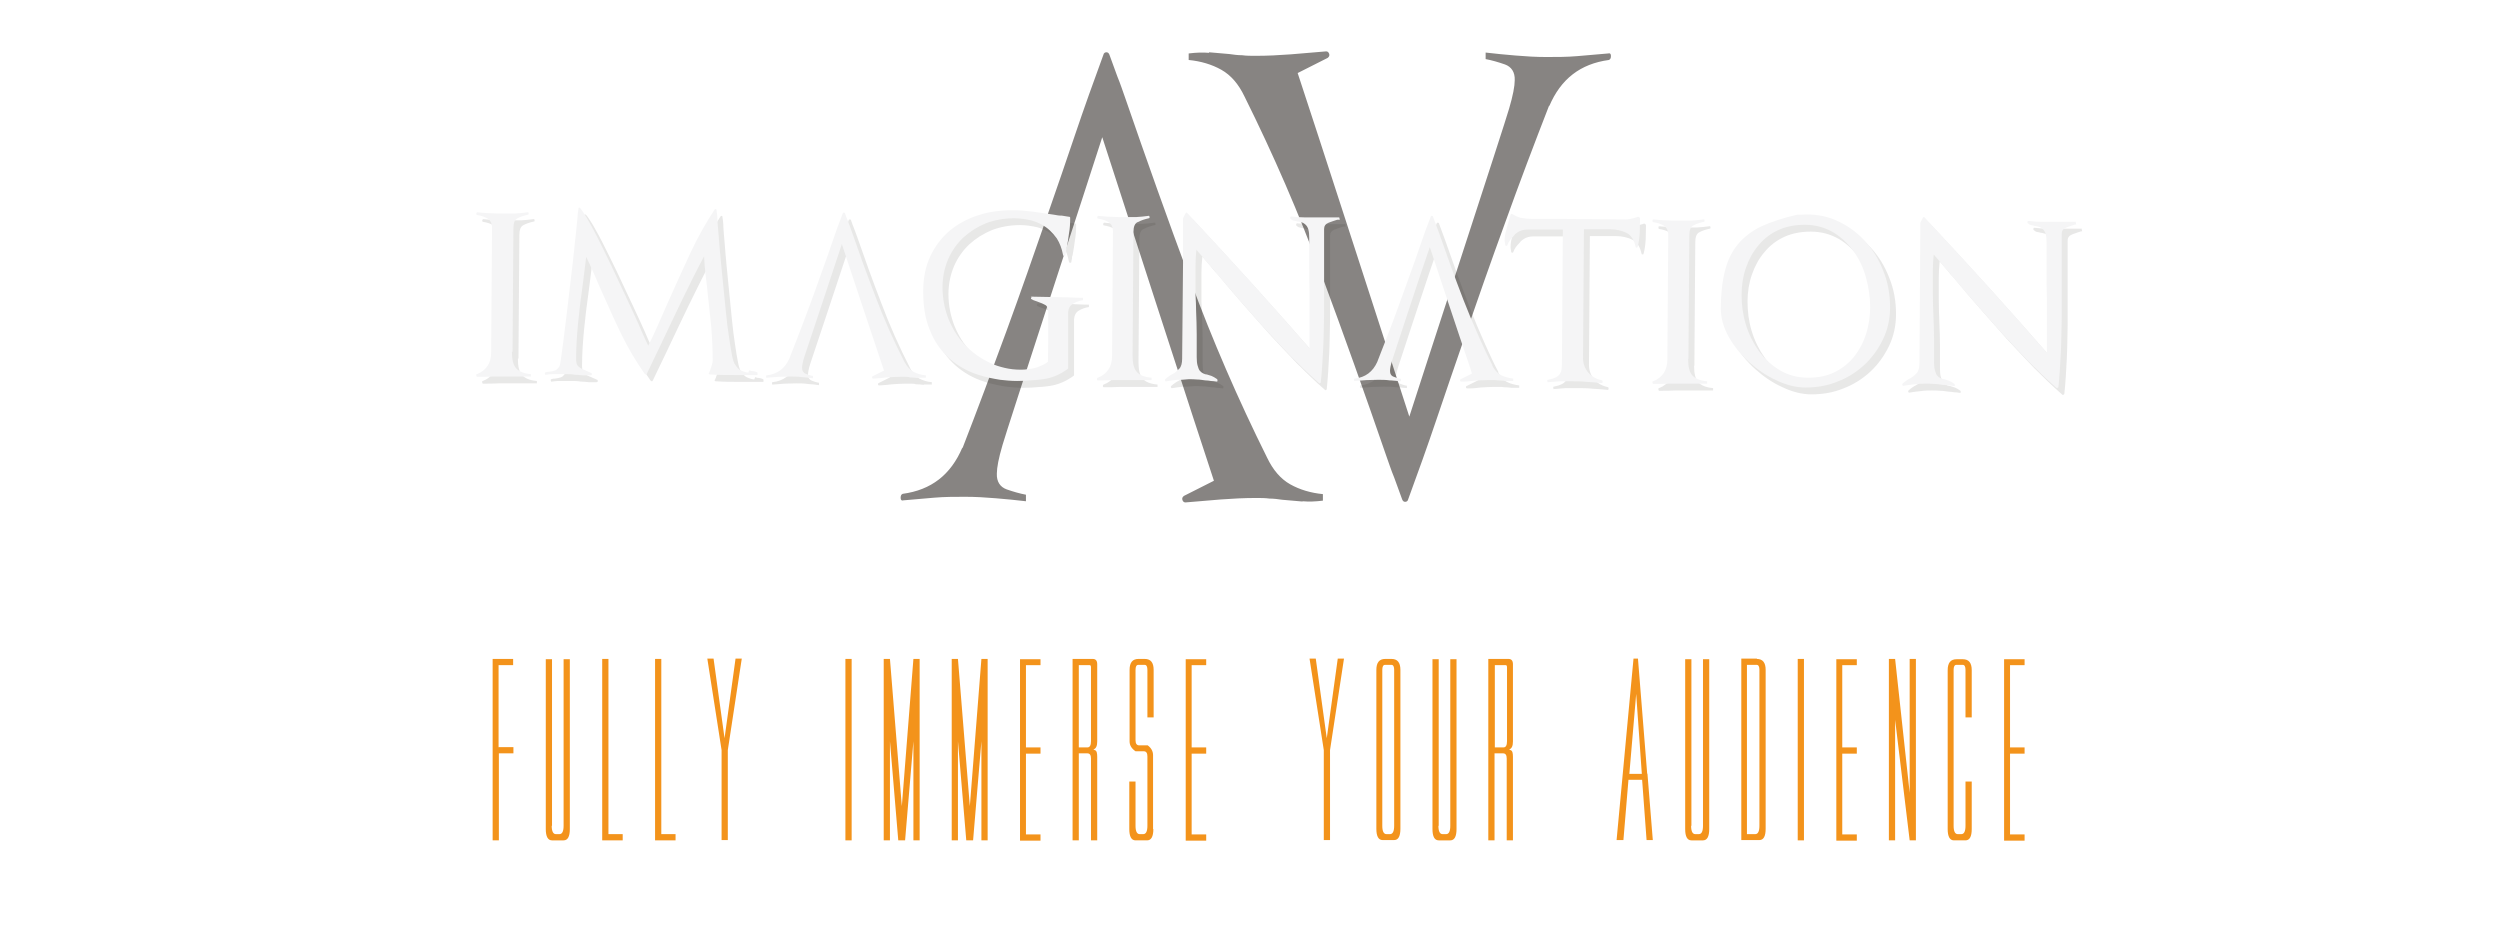 <?xml version="1.0" encoding="UTF-8"?>
<svg id="Laag_1" data-name="Laag 1" xmlns="http://www.w3.org/2000/svg" xmlns:xlink="http://www.w3.org/1999/xlink" viewBox="0 0 841.9 314.7">
  <defs>
    <style>
      .cls-1 {
        filter: url(#drop-shadow-2);
      }

      .cls-2 {
        filter: url(#drop-shadow-1);
        opacity: .1;
      }

      .cls-3 {
        fill: #f5f5f6;
      }

      .cls-4 {
        fill: transparent;
      }

      .cls-5 {
        fill: #12100b;
      }

      .cls-6 {
        fill: #878482;
      }

      .cls-7 {
        fill: #f3931b;
      }
    </style>
    <filter id="drop-shadow-1" x="155.5" y="65.3" width="538.9" height="60.6" filterUnits="userSpaceOnUse">
      <feOffset dx="7" dy="7"/>
      <feGaussianBlur result="blur" stdDeviation="4"/>
      <feFlood flood-color="#1d1d1b" flood-opacity=".2"/>
      <feComposite in2="blur" operator="in"/>
      <feComposite in="SourceGraphic"/>
    </filter>
    <filter id="drop-shadow-2" x="153.5" y="63" width="538.9" height="60.6" filterUnits="userSpaceOnUse">
      <feOffset dx="7" dy="7"/>
      <feGaussianBlur result="blur-2" stdDeviation="4"/>
      <feFlood flood-color="#1d1d1b" flood-opacity=".2"/>
      <feComposite in2="blur-2" operator="in"/>
      <feComposite in="SourceGraphic"/>
    </filter>
  </defs>
  <rect class="cls-4" width="841.9" height="314.7"/>
  <g>
    <g>
      <path class="cls-6" d="M438.6,168.8c2.2.2,4.4.1,6.9-.2v-2.2c-4.1-.4-7.8-1.5-11-3.3-3.2-1.8-5.8-4.8-7.8-9-9.7-19.5-18.4-39.5-25.9-59.9-7.6-20.4-14.8-40.7-21.8-61-.9-2.5-1.7-5-2.7-7.4-.9-2.4-1.8-4.9-2.7-7.4-.2-.5-.5-.8-1-.8-.5,0-.9.3-1,.8-3.3,9-6.5,17.9-9.5,26.8-3,8.9-6.1,17.9-9.2,26.8-4.6,13.3-9.2,26.5-14,39.6-4.8,13.1-9.7,26.3-14.8,39.4v-.3c-3.9,9.2-10.5,14.3-20.1,15.6-.5.2-.7.6-.7,1.4,0,.7.4,1,.9.8,3.5-.3,6.9-.6,10.4-.9,3.5-.3,6.9-.3,10.4-.3,3.5,0,6.9.2,10.4.5,3.5.3,6.8.6,10.1,1v-2.2c-2.1-.4-4.2-1-6.5-1.8-2.2-.8-3.4-2.6-3.3-5.3,0-2,.6-5.2,1.9-9.6,1.2-4.4,30.6-94.2,33.6-103.7,0,0,34.7,107.2,37.6,115.7l-10.1,5.1c-.5.4-.7.8-.5,1.4.2.5.5.8,1,.8,4-.3,7.9-.7,11.9-1,4-.3,7.9-.5,11.9-.5,1.5,0,3.1,0,4.5.2,1.5,0,2.9.2,4.3.4,2.4.2,4.7.4,6.9.6Z"/>
      <path class="cls-6" d="M407.2,17.8c-2.2-.2-4.4-.1-6.9.2v2.2c4.1.4,7.8,1.5,11,3.3,3.2,1.8,5.8,4.8,7.8,9,9.7,19.5,18.4,39.5,25.9,59.9,7.6,20.4,14.8,40.7,21.8,61,.9,2.5,1.7,5,2.7,7.4.9,2.4,1.8,4.9,2.7,7.4.2.5.5.8,1,.8.5,0,.9-.3,1-.8,3.3-9,6.5-17.9,9.5-26.8,3-8.9,6.1-17.9,9.2-26.9,4.6-13.3,9.2-26.5,14-39.6,4.7-13.1,9.7-26.3,14.8-39.4v.3c3.9-9.2,10.5-14.3,20.1-15.6.5-.2.7-.6.7-1.4,0-.7-.4-1-.9-.8-3.5.3-6.9.6-10.4.9-3.5.3-6.9.3-10.4.3-3.5,0-6.9-.2-10.4-.5-3.5-.3-6.8-.6-10.1-1v2.2c2.1.4,4.2,1,6.5,1.8,2.2.8,3.4,2.6,3.3,5.3,0,2-.6,5.2-1.9,9.6-1.2,4.4-30.6,94.2-33.6,103.7,0,0-34.7-107.2-37.6-115.7l10.1-5.1c.5-.4.7-.8.5-1.4-.2-.5-.5-.8-1-.8-4,.3-7.9.7-11.9,1-4,.3-7.9.5-11.9.5-1.5,0-3.1,0-4.5-.2-1.5,0-2.9-.2-4.3-.4-2.4-.2-4.7-.4-6.9-.6Z"/>
    </g>
    <g class="cls-2">
      <g>
        <path class="cls-5" d="M167.6,113.7l.3-41.6c0-1.8.5-2.9,1.4-3.3.9-.5,2.1-.9,3.5-1.2.2,0,.3-.2.2-.5,0-.3-.2-.4-.4-.3-1.3.2-2.7.3-4.1.4-1.4,0-2.8,0-4.2,0-1.5,0-2.9,0-4.3-.1-1.4,0-2.8-.2-4.2-.3-.2,0-.3.1-.4.4,0,.2,0,.4.2.5,1.4.2,2.6.6,3.6,1.2,1,.6,1.5,1.7,1.5,3.2l-.3,41.9c0,1.8-.4,3.3-1.2,4.5-.8,1.2-2,2.2-3.6,2.8-.2,0-.3.2-.2.5,0,.2.1.4.3.4,1.8,0,3.5,0,5.3-.1,1.7,0,3.5,0,5.3,0,1.3,0,2.5,0,3.7,0,1.2,0,2.5,0,3.8,0v-.8c-2.4-.2-4-.9-5-2-1-1.1-1.4-3-1.4-5.5Z"/>
        <path class="cls-5" d="M247,120.8c-.9-.1-1.7-.4-2.4-.7-.7-.3-1.4-1-2.1-2.1-.3-.4-.7-1.4-1-3.1-.3-1.7-.7-3.7-1-6.1-.4-2.4-.7-5.1-1-8-.3-2.9-.6-5.9-.9-9-.3-3.1-.6-6.1-.9-9.1-.3-3-.5-5.7-.7-8.2-.2-1.9-.3-3.6-.4-5,0-1.4-.2-2.6-.3-3.4,0-.2,0-.3-.2-.4-.1,0-.3,0-.4.1-2.9,4.4-5.7,9.3-8.3,14.9-2.6,5.6-5.1,11.1-7.5,16.5-1.1,2.5-2.2,5-3.3,7.5-1.1,2.5-2.2,4.9-3.3,7-.6-1.1-1.2-2.6-2-4.3-.7-1.7-1.6-3.7-2.7-6.1-1.5-3.3-3.2-6.9-5-10.7-1.8-3.9-3.5-7.5-5.2-10.9-1.7-3.4-3.2-6.5-4.7-9.1-1.4-2.6-2.6-4.3-3.3-5.2-.1-.1-.3-.2-.4-.2-.2,0-.2.2-.2.4-.1.7-.3,2-.4,3.7-.1,1.7-.4,3.7-.6,5.9-.3,2.6-.6,5.4-.9,8.4-.4,3.1-.7,6.2-1.1,9.3-.4,3.2-.7,6.3-1.1,9.3-.4,3-.7,5.7-1,8.1-.3,2.4-.6,4.4-.8,5.9-.2,1.6-.4,2.4-.6,2.6-.5.7-1,1.2-1.5,1.3-.5.2-1.2.3-1.9.4-.3,0-.7,0-1.2.2-.2,0-.3.2-.2.5,0,.3.2.4.4.3.7-.1,1.4-.2,2-.2.7,0,1.3,0,2,0,.9,0,1.9,0,2.8,0,.9,0,1.9,0,2.8.2.9,0,1.8.1,2.7.2.9,0,1.8,0,2.7,0,.2,0,.3,0,.4-.3,0-.2,0-.4-.2-.5-.1,0-.4-.2-.9-.4-.5-.2-.8-.3-1.1-.5-.9-.3-1.6-.7-2.2-1.2-.6-.4-.9-1.3-.9-2.5,0-4.2.3-8.4.7-12.5.4-4.1.9-8.2,1.5-12.4.2-1.5.4-3.1.6-4.7.2-1.6.4-3.2.6-4.9,1.1,2.3,2.1,4.4,2.9,6.3.8,1.9,1.7,4.1,2.8,6.4,2,4.5,4,9,6.2,13.5,2.2,4.5,4.8,8.9,7.8,13.2.1.1.3.2.4.2s.2,0,.3-.2c.8-1.7,1.6-3.3,2.4-5,.8-1.6,1.6-3.3,2.4-5,2.4-5,4.7-10,7.1-14.9,2.4-4.9,4.8-9.8,7.4-14.7.1,2.4.3,4.4.5,6.2.2,1.8.5,3.8.7,6.1.4,3.8.8,7.5,1.2,11.3.3,3.7.5,7.5.5,11.4,0,.5-.1,1.1-.3,1.7-.2.6-.4,1.2-.6,1.8,0,.1-.1.3-.2.4,0,.1,0,.3-.2.4-.1.3,0,.5.4.5,2.6.2,5.2.2,7.9.2,2.7,0,5.4,0,8.1,0v-.8c-.4-.3-.9-.4-1.4-.5-.5,0-1-.1-1.4-.3Z"/>
        <path class="cls-5" d="M342.5,95.4c0,0-.2,0-.3.2,0,.1,0,.2,0,.3,0,0,0,0,.1.1.5.3.9.5,1.3.6.4.1.8.3,1.1.4.9.3,1.6.6,2.3,1,.7.4,1,1.2,1,2.3v9.6c0,0-.1,7.2-.1,7.2-.8.7-1.8,1.2-2.9,1.6-.4.2-.9.4-1.4.5-1.7.4-3.3.6-4.8.6-1.9,0-3.7-.2-5.4-.6-1.7-.4-3.4-.9-5-1.7-3.2-1.5-6-3.5-8.4-6-2.4-2.5-4.2-5.4-5.6-8.8-1.3-3.4-2-6.9-2-10.7,0-3.4.7-6.6,1.9-9.4,1.2-2.8,3-5.3,5.1-7.3,2.2-2,4.7-3.6,7.6-4.8,2.9-1.1,6.1-1.7,9.5-1.7,2,0,3.9.3,5.7.7,1.8.5,3.5,1.2,5,2.3,1,.7,1.8,1.5,2.5,2.3.4.5.8,1,1.2,1.5,1,1.6,1.7,3.4,2.1,5.6,0,.2.2.3.4.3.2,0,.3,0,.4-.3,0-.3.1-.7.2-1.1,0-.4,0-.8.2-1.1.3-1.7.6-3.4.8-5.1.3-1.6.4-3.4.4-5.2,0-.3-.1-.4-.4-.4-.9-.1-1.7-.3-2.5-.4-.2,0-.4,0-.5,0-.7,0-1.3-.2-2.1-.3-2.3-.3-4.5-.7-6.9-1-2.3-.3-4.6-.5-7-.5-4.1,0-8,.5-11.6,1.7-3.7,1.2-6.8,2.9-9.6,5.2-2.7,2.3-4.9,5.2-6.5,8.6-1.6,3.4-2.4,7.4-2.4,11.8,0,5.1.7,9.5,2.3,13.2,1.5,3.8,3.7,6.9,6.5,9.4,2.8,2.5,6.1,4.4,10,5.6,2.2.7,4.6,1.2,7.1,1.6,1.8.2,3.7.4,5.7.4,1.9,0,3.9-.1,5.8-.3,1,0,2-.2,3-.3,3-.4,5.7-1.6,8.2-3.4.1-.1.2-.2.2-.3v-18.8c.1-1.3.6-2.3,1.6-2.9,1-.6,2.1-1,3.4-1.2v-.8c-2.4,0-4.7-.2-7.1-.2-3.5,0-6.9-.2-10.4-.2,0,0,0,0-.1,0Z"/>
        <path class="cls-5" d="M378.4,70c.9-.5,2.1-.9,3.5-1.2.2,0,.3-.2.2-.5,0-.3-.2-.4-.4-.3-1.3.2-2.7.3-4.1.4-.8,0-1.7,0-2.5,0-.6,0-1.1,0-1.7,0-1.5,0-2.9,0-4.3-.1-1.4,0-2.8-.2-4.2-.3-.2,0-.3.1-.4.4,0,.2,0,.4.2.5,1.4.2,2.6.6,3.6,1.2,1,.6,1.5,1.7,1.5,3.2l-.3,41.9c0,1.8-.4,3.3-1.2,4.5-.8,1.2-2,2.2-3.6,2.8-.2,0-.3.2-.3.5,0,.2.1.4.3.4,1.8,0,3.5,0,5.3-.1,1.7,0,3.5,0,5.3,0,1.3,0,2.5,0,3.7,0,1.2,0,2.5,0,3.8,0v-.8c-2.4-.2-4.1-.9-5-2-1-1.1-1.4-3-1.4-5.5l.3-40.9v-.7c0-1.8.5-2.9,1.4-3.3Z"/>
        <path class="cls-5" d="M445.8,69.3c.1,0,.2,0,.2,0,0,0,.1,0,.2,0l-.2-.8c-.3,0-.7,0-1.1,0-.4,0-.8,0-1.1,0-.7,0-1.4,0-2.1,0-.2,0-.5,0-.7,0-.9,0-1.8,0-2.6,0-1.4,0-2.8,0-4.2,0-1.3,0-2.7-.1-4.3-.3-.1,0-.2,0-.4.2,0,.2,0,.4,0,.5.3.3.7.6,1.1.7.4,0,.9.2,1.4.3.5,0,.9.2,1.4.3.5.1.9.4,1.3.8.4.4.7.9.9,1.6.2.7.3,1.6.3,2.8,0,2.9,0,6,0,9.2,0,3.3,0,6.3.1,9.2,0,3.2,0,6.3,0,9.3,0,3,0,6.1,0,9.2v.3c-6.9-7.9-13.7-15.6-20.4-23-6.7-7.4-13.7-15-20.8-22.6,0-.1-.2-.2-.3-.1-.1,0-.2.2-.3.3l-.8,1.6v15c0,0-.3,32.3-.3,32.3,0,1.5-.3,2.7-1,3.4-.1.1-.3.2-.4.4-.5.5-1.1,1-1.7,1.3-.4.2-.8.4-1.2.7-.4.3-.9.6-1.4,1.1-.1.1-.2.3,0,.5,0,.2.2.3.4.2,1.3-.2,2.5-.4,3.8-.5.4,0,.9,0,1.3,0,.8,0,1.6-.2,2.4-.2.9,0,1.9,0,2.8.1,1,0,1.9.2,2.8.3.7,0,1.3.1,1.9.2.6,0,1.3.1,1.9.2.2,0,.3,0,.3-.3,0-.2,0-.3-.1-.5-.7-.5-1.4-.9-1.9-1.1-.5-.2-1.1-.3-1.6-.5-.5,0-.9-.2-1.3-.4-.4-.2-.8-.5-1.1-.9-.3-.4-.5-1-.7-1.7-.2-.7-.3-1.6-.3-2.8,0-2.6,0-5.2,0-7.8,0-2.6-.1-5.1-.2-7.7,0-1.8-.1-3.6-.2-5.4,0-.8,0-1.5,0-2.3,0-2.6,0-5.1,0-7.7,0-1.7.1-3.4.3-5.3.9,1,1.7,2,2.5,2.9.7.9,1.5,1.9,2.5,2.9,2.7,3.2,5.5,6.6,8.5,10,3,3.4,6,6.8,9,10.2,3.1,3.4,6.2,6.6,9.3,9.9,3.2,3.2,6.3,6.2,9.5,9,.1.1.3.2.4,0,.2-.1.2-.2.2-.4.4-3.8.6-7.7.8-11.5.2-3.8.2-7.7.3-11.6v-4.1s0-24.3,0-24.3c0-1,.5-1.7,1.5-2.1,0,0,0,0,0,0,1-.4,2-.7,2.9-1Z"/>
        <path class="cls-5" d="M507.3,68.7c-.2,0-.4-.1-.6-.2-.8-.2-1.6-.6-2.4-1.1-.3-.2-.5-.1-.6.2-.1.5-.3.9-.4,1.4-.1.4-.3.9-.4,1.4-.3.9-.5,1.9-.8,2.9-.3,1-.4,2-.4,3.1l.2,1.3c0,.2,0,.3.3.4.2,0,.3,0,.4-.2.4-1.2,1.2-2.2,2.1-3.1.2-.2.3-.4.5-.6,1.2-1.1,2.6-1.6,4.2-1.6h7.3s4.6,0,4.6,0l-.3,43.8c0,1.1,0,2.1-.1,2.9,0,.8-.3,1.4-.6,1.9-.3.5-.8.9-1.4,1.2-.6.3-1.5.6-2.6.8-.2,0-.3.2-.2.5,0,.3.1.4.3.3,1.3-.1,2.6-.2,3.9-.3,1.3,0,2.6,0,3.9,0,1.7,0,3.4,0,5.1.2,1.7.1,3.3.2,5.1.4.2,0,.3-.1.3-.4,0-.2,0-.4-.2-.5-1.8-.4-3.4-1.2-4.6-2.6-1.2-1.4-1.8-3-1.8-5l.3-43.3h8.8c2.1,0,4,.5,5.5,1.2,1.6.8,2.6,2.4,3.1,4.7,0,.2.2.3.3.3.2,0,.3,0,.4-.3.4-1.5.6-3.1.7-4.8,0-1.8.1-3.4.1-4.9l-.5-.4c-.3,0-.5.1-.7.2-.2,0-.4.1-.7.2-1.1.3-2.1.5-2.8.5l-24.5-.2h-7.3c-1.2,0-2.3-.1-3.3-.3Z"/>
        <path class="cls-5" d="M563.6,116.1l.3-41.6c0-1.8.5-2.9,1.4-3.3.9-.5,2.1-.9,3.5-1.2.2,0,.3-.2.2-.5,0-.3-.2-.4-.4-.3-1.3.2-2.7.3-4.1.4-1.4,0-2.8,0-4.2,0-1.5,0-2.9,0-4.3-.1-1.4,0-2.8-.2-4.2-.3-.2,0-.3.1-.3.4,0,.2,0,.4.2.5,1.4.2,2.6.6,3.6,1.2,1,.6,1.5,1.7,1.5,3.2l-.3,41.9c0,1.8-.4,3.2-1.2,4.5-.8,1.2-2,2.2-3.6,2.8-.2,0-.3.2-.2.5,0,.2.1.4.3.4,1.8,0,3.5,0,5.3-.1,1.7,0,3.5,0,5.3,0,1.3,0,2.5,0,3.7,0,1.2,0,2.5,0,3.8,0v-.8c-2.4-.2-4-.9-5-2-1-1.1-1.4-3-1.4-5.5Z"/>
        <path class="cls-5" d="M622.8,76.2c-2.7-2.9-5.9-5.1-9.5-6.7-3.6-1.6-7.6-2.2-11.8-1.9h-1.3c-4.7,1.1-8.7,2.4-12,3.9-3.3,1.6-5.9,3.6-7.9,6-2,2.4-3.5,5.4-4.4,9-.9,3.5-1.4,7.8-1.4,12.7,0,3.2.9,6.4,2.7,9.6,1.8,3.2,4.1,6,6.9,8.5,2.8,2.5,5.8,4.6,9.2,6.1,3.3,1.6,6.6,2.4,9.7,2.4,3.8,0,7.4-.6,10.8-2,3.4-1.3,6.4-3.2,9-5.6,2.6-2.4,4.7-5.3,6.3-8.6,1.6-3.3,2.4-6.9,2.4-10.8,0-4.3-.7-8.4-2.3-12.3-1.5-3.9-3.6-7.3-6.3-10.2ZM623.4,107.8c-.9,2.9-2.3,5.4-4,7.6-1.8,2.2-3.9,3.9-6.5,5.2-2.6,1.3-5.6,1.9-9,1.9-3.6,0-6.8-.9-9.5-2.5-2.8-1.7-5.1-3.8-7.1-6.5-1.9-2.7-3.4-5.7-4.4-9-1-3.3-1.4-6.6-1.4-10,0-3.2.5-6.3,1.5-9.1,1-2.9,2.4-5.4,4.2-7.5,1.8-2.2,4-3.9,6.6-5.1,2.6-1.2,5.6-1.8,9-1.8,3.6,0,6.7.9,9.5,2.5,2.7,1.6,5,3.8,6.9,6.4,1.9,2.6,3.3,5.6,4.2,8.9.9,3.3,1.4,6.6,1.4,9.9,0,3.2-.5,6.3-1.4,9.2Z"/>
        <path class="cls-5" d="M694.1,70c-.3,0-.7,0-1.1,0-.4,0-.8,0-1.1,0-.9,0-1.8,0-2.7,0-.9,0-1.8,0-2.6,0-1.4,0-2.8,0-4.2,0-1.3,0-2.7-.1-4.3-.3-.1,0-.2,0-.3.2-.1.2,0,.4,0,.5.3.3.7.6,1.1.7.4,0,.9.2,1.4.3.5,0,.9.2,1.4.3.5.1.9.4,1.3.8.4.4.7.9.9,1.6.2.7.3,1.6.3,2.8,0,2.9,0,6,0,9.2,0,3.3,0,6.3.1,9.2,0,3.2,0,6.3,0,9.3,0,3,0,6.1,0,9.2v.3c-6.9-7.9-13.7-15.6-20.4-23-6.7-7.4-13.7-15-20.8-22.6,0-.1-.2-.2-.3-.1-.1,0-.2.2-.3.3l-.8,1.6-.3,47.3c0,1.5-.3,2.7-1,3.4-.6.7-1.4,1.3-2.1,1.7-.4.2-.8.4-1.2.7-.4.3-.9.6-1.4,1.1-.1.1-.2.3,0,.5,0,.2.2.3.4.2,1.3-.2,2.5-.4,3.8-.5,1.3-.2,2.5-.2,3.7-.2.9,0,1.9,0,2.8.1,1,0,1.9.2,2.8.3.7,0,1.3.1,1.9.2.6,0,1.3.1,1.9.2.2,0,.3,0,.3-.2,0-.2,0-.3-.1-.5-.7-.5-1.4-.9-1.9-1.1-.5-.2-1.1-.3-1.6-.5-.5,0-.9-.2-1.3-.4-.4-.2-.8-.5-1.1-.9-.3-.4-.5-1-.7-1.7-.2-.7-.3-1.6-.3-2.8,0-2.6,0-5.2,0-7.8,0-2.6-.1-5.1-.2-7.7-.1-2.6-.2-5.1-.2-7.7,0-2.6,0-5.1,0-7.7,0-1.7.1-3.4.3-5.3.9,1,1.7,2,2.5,2.9.7.9,1.5,1.9,2.5,2.9,2.7,3.3,5.5,6.6,8.5,10,3,3.4,6,6.8,9,10.2,3.1,3.4,6.2,6.6,9.3,9.9,3.2,3.2,6.3,6.2,9.5,9,.1.1.3.2.4,0,.2-.1.3-.2.3-.4.4-3.8.6-7.7.8-11.5.2-3.8.2-7.7.3-11.6v-4.1s0-24.3,0-24.3c0-1,.5-1.7,1.6-2.1,1-.4,2-.7,2.9-1,.1,0,.2,0,.2,0,0,0,.1,0,.2,0l-.2-.8Z"/>
        <path class="cls-5" d="M497.6,118.3c-1.6-3-3-6.1-4.4-9.2-1.9-4.2-3.7-8.5-5.4-12.9-2.9-7.5-5.6-15-8.2-22.5-.3-.9-.7-1.8-1-2.7-.3-.9-.7-1.8-1-2.7,0-.2-.2-.3-.4-.3-.2,0-.3,0-.4.3-1.3,3.3-2.5,6.6-3.6,9.9-1.1,3.3-2.3,6.6-3.5,9.9-.9,2.4-1.7,4.8-2.6,7.2-.9,2.5-1.8,4.9-2.7,7.4-1.4,3.8-2.9,7.6-4.4,11.4-.4,1-.8,2.1-1.2,3.1h0c-1.5,3.3-4,5.2-7.6,5.6-.2,0-.3.2-.2.5,0,.3.1.4.3.3,1.3-.1,2.6-.2,3.9-.3,1.3,0,2.6-.1,3.9-.1,1.3,0,2.6,0,3.9.2.1,0,.3,0,.4,0,1.2.1,2.3.2,3.4.3v-.8c-.8-.1-1.6-.4-2.4-.7-.9-.3-1.3-1-1.3-2,0-.7.2-1.9.7-3.5.2-.7,2.5-7.7,5.1-15.5,3.2-9.7,6.9-20.8,7.6-22.7,0,0,10.2,30.8,13.4,40.1.4,1.2.7,2.1.8,2.5l-2,1-1.8.9c-.2.1-.3.3-.2.5,0,.2.2.3.4.3.4,0,.7,0,1.1,0,1.1,0,2.3-.2,3.4-.3,1.5-.1,3-.2,4.5-.2.6,0,1.2,0,1.7,0,.1,0,.2,0,.3,0,.4,0,.9,0,1.3.1.9,0,1.8.1,2.6.2.8,0,1.7,0,2.6,0v-.8c-1.6-.2-3-.6-4.2-1.2-.5-.3-.9-.6-1.3-1-.6-.6-1.2-1.4-1.6-2.3Z"/>
        <path class="cls-5" d="M304.2,122.5c.8,0,1.7,0,2.6,0v-.8c-1.6-.1-3-.6-4.2-1.2-1.2-.7-2.2-1.8-3-3.3-3.7-7.2-7-14.6-9.8-22.1-2.9-7.5-5.6-15-8.2-22.5-.3-.9-.7-1.8-1-2.7-.4-.9-.7-1.8-1-2.7,0-.2-.2-.3-.4-.3-.2,0-.3,0-.4.3-1.3,3.3-2.5,6.6-3.6,9.9-1.1,3.3-2.3,6.6-3.5,9.9-1.7,4.9-3.5,9.8-5.3,14.6-1.8,4.8-3.7,9.7-5.6,14.5h0c-1.5,3.3-4,5.2-7.6,5.6-.2,0-.3.2-.2.5,0,.3.1.4.3.3,1.3-.1,2.6-.2,3.9-.3,1.3,0,2.6-.1,3.9-.1,1.3,0,2.6,0,3.9.2,1.3.1,2.6.2,3.8.4v-.8c-.8-.1-1.6-.4-2.4-.7-.8-.3-1.3-1-1.3-2,0-.7.2-1.9.7-3.5.5-1.6,11.6-34.7,12.7-38.2,0,0,13.1,39.5,14.2,42.6l-3.8,1.9c-.2.1-.3.3-.2.5,0,.2.2.3.4.3,1.5-.1,3-.2,4.5-.4,1.5-.1,3-.2,4.5-.2.6,0,1.2,0,1.7,0,.6,0,1.1,0,1.6.2.9,0,1.8.1,2.6.2Z"/>
      </g>
    </g>
    <g class="cls-1">
      <g>
        <path class="cls-3" d="M165.6,111.4l.3-41.6c0-1.8.5-2.9,1.4-3.3.9-.5,2.1-.9,3.5-1.2.2,0,.3-.2.2-.5,0-.3-.2-.4-.4-.3-1.3.2-2.7.3-4.1.4-1.4,0-2.8,0-4.2,0-1.5,0-2.9,0-4.3-.1-1.4,0-2.8-.2-4.2-.3-.2,0-.3.1-.4.4,0,.2,0,.4.2.5,1.4.2,2.6.6,3.6,1.2,1,.6,1.5,1.7,1.5,3.2l-.3,41.9c0,1.8-.4,3.3-1.2,4.5-.8,1.2-2,2.2-3.6,2.8-.2,0-.3.2-.2.5,0,.2.1.4.3.4,1.8,0,3.5,0,5.3-.1,1.7,0,3.5,0,5.3,0,1.3,0,2.5,0,3.7,0,1.2,0,2.5,0,3.8,0v-.8c-2.4-.2-4-.9-5-2-1-1.1-1.4-3-1.4-5.5Z"/>
        <path class="cls-3" d="M245,118.5c-.9-.1-1.7-.4-2.4-.7-.7-.3-1.4-1-2.1-2.1-.3-.4-.7-1.4-1-3.1-.3-1.7-.7-3.7-1-6.1-.4-2.4-.7-5.1-1-8-.3-2.9-.6-5.9-.9-9-.3-3.1-.6-6.1-.9-9.1-.3-3-.5-5.7-.7-8.2-.2-1.9-.3-3.6-.4-5,0-1.4-.2-2.6-.3-3.4,0-.2,0-.3-.2-.4-.1,0-.3,0-.4.1-2.9,4.4-5.7,9.3-8.3,14.9-2.6,5.6-5.1,11.1-7.5,16.5-1.1,2.5-2.2,5-3.3,7.5-1.1,2.5-2.2,4.9-3.3,7-.6-1.1-1.2-2.6-2-4.3-.7-1.7-1.6-3.7-2.7-6.1-1.5-3.3-3.2-6.9-5-10.7-1.8-3.9-3.5-7.5-5.2-10.9-1.7-3.4-3.2-6.5-4.7-9.1-1.4-2.6-2.6-4.3-3.3-5.2-.1-.1-.3-.2-.4-.2-.2,0-.2.2-.2.4-.1.7-.3,2-.4,3.7-.1,1.7-.4,3.7-.6,5.9-.3,2.6-.6,5.4-.9,8.4-.4,3.1-.7,6.2-1.1,9.3-.4,3.2-.7,6.3-1.1,9.3-.4,3-.7,5.7-1,8.1-.3,2.4-.6,4.4-.8,5.9-.2,1.6-.4,2.4-.6,2.6-.5.7-1,1.2-1.5,1.3-.5.2-1.2.3-1.9.4-.3,0-.7,0-1.2.2-.2,0-.3.2-.2.5,0,.3.2.4.4.3.7-.1,1.4-.2,2-.2.7,0,1.3,0,2,0,.9,0,1.9,0,2.8,0,.9,0,1.9,0,2.8.2.9,0,1.8.1,2.7.2.9,0,1.8,0,2.7,0,.2,0,.3,0,.4-.3,0-.2,0-.4-.2-.5-.1,0-.4-.2-.9-.4-.5-.2-.8-.3-1.1-.5-.9-.3-1.6-.7-2.2-1.2-.6-.4-.9-1.3-.9-2.5,0-4.2.3-8.4.7-12.5.4-4.1.9-8.2,1.5-12.4.2-1.5.4-3.1.6-4.7.2-1.6.4-3.2.6-4.9,1.1,2.3,2.1,4.4,2.9,6.3.8,1.9,1.7,4.1,2.8,6.4,2,4.5,4,9,6.2,13.5,2.2,4.5,4.8,8.9,7.8,13.2.1.1.3.2.4.2s.2,0,.3-.2c.8-1.7,1.6-3.3,2.4-5,.8-1.6,1.6-3.3,2.4-5,2.4-5,4.7-10,7.1-14.9,2.4-4.9,4.8-9.8,7.4-14.7.1,2.4.3,4.4.5,6.2.2,1.8.5,3.8.7,6.1.4,3.8.8,7.5,1.2,11.3.3,3.7.5,7.5.5,11.4,0,.5-.1,1.1-.3,1.7-.2.6-.4,1.2-.6,1.8,0,.1-.1.3-.2.4,0,.1,0,.3-.2.4-.1.3,0,.5.4.5,2.6.2,5.2.2,7.9.2,2.7,0,5.4,0,8.1,0v-.8c-.4-.3-.9-.4-1.4-.5-.5,0-1-.1-1.4-.3Z"/>
        <path class="cls-3" d="M340.5,93.1c0,0-.2,0-.3.2,0,.1,0,.2,0,.3,0,0,0,0,.1.1.5.3.9.5,1.3.6.4.1.8.3,1.1.4.9.3,1.6.6,2.3,1,.7.4,1,1.2,1,2.3v9.6c0,0-.1,7.2-.1,7.2-.8.7-1.8,1.2-2.9,1.6-.4.2-.9.4-1.4.5-1.7.4-3.3.6-4.8.6-1.9,0-3.7-.2-5.4-.6-1.7-.4-3.4-.9-5-1.7-3.2-1.5-6-3.5-8.4-6-2.4-2.5-4.2-5.4-5.6-8.8-1.3-3.4-2-6.9-2-10.7,0-3.4.7-6.6,1.9-9.4,1.2-2.8,3-5.3,5.1-7.3,2.2-2,4.7-3.6,7.6-4.8,2.9-1.1,6.1-1.7,9.5-1.7,2,0,3.9.3,5.7.7,1.8.5,3.5,1.2,5,2.3,1,.7,1.8,1.5,2.5,2.3.4.5.8,1,1.2,1.5,1,1.6,1.7,3.4,2.1,5.6,0,.2.2.3.4.3.2,0,.3,0,.4-.3,0-.3.1-.7.2-1.1,0-.4,0-.8.2-1.1.3-1.7.6-3.4.8-5.1.3-1.6.4-3.4.4-5.2,0-.3-.1-.4-.4-.4-.9-.1-1.7-.3-2.5-.4-.2,0-.4,0-.5,0-.7,0-1.3-.2-2.1-.3-2.3-.3-4.5-.7-6.9-1-2.3-.3-4.6-.5-7-.5-4.1,0-8,.5-11.6,1.7-3.7,1.2-6.8,2.9-9.6,5.2-2.7,2.3-4.9,5.2-6.5,8.6-1.6,3.4-2.4,7.4-2.4,11.8,0,5.1.7,9.5,2.3,13.2,1.5,3.8,3.7,6.9,6.5,9.4,2.8,2.5,6.1,4.4,10,5.6,2.2.7,4.6,1.2,7.1,1.6,1.8.2,3.7.4,5.7.4,1.9,0,3.9-.1,5.8-.3,1,0,2-.2,3-.3,3-.4,5.7-1.6,8.2-3.4.1-.1.2-.2.2-.3v-18.8c.1-1.3.6-2.3,1.6-2.9,1-.6,2.1-1,3.4-1.2v-.8c-2.4,0-4.7-.2-7.1-.2-3.5,0-6.9-.2-10.4-.2,0,0,0,0-.1,0Z"/>
        <path class="cls-3" d="M376.4,67.7c.9-.5,2.1-.9,3.5-1.2.2,0,.3-.2.2-.5,0-.3-.2-.4-.4-.3-1.3.2-2.7.3-4.1.4-.8,0-1.7,0-2.5,0-.6,0-1.1,0-1.7,0-1.5,0-2.9,0-4.3-.1-1.4,0-2.8-.2-4.2-.3-.2,0-.3.1-.4.4,0,.2,0,.4.2.5,1.4.2,2.6.6,3.6,1.2,1,.6,1.5,1.7,1.5,3.2l-.3,41.9c0,1.8-.4,3.3-1.2,4.5-.8,1.2-2,2.2-3.6,2.8-.2,0-.3.2-.3.5,0,.2.1.4.3.4,1.8,0,3.5,0,5.3-.1,1.7,0,3.5,0,5.3,0,1.3,0,2.5,0,3.7,0,1.2,0,2.5,0,3.8,0v-.8c-2.4-.2-4.1-.9-5-2-1-1.1-1.4-3-1.4-5.5l.3-40.9v-.7c0-1.8.5-2.9,1.4-3.3Z"/>
        <path class="cls-3" d="M443.8,67c.1,0,.2,0,.2,0,0,0,.1,0,.2,0l-.2-.8c-.3,0-.7,0-1.1,0-.4,0-.8,0-1.1,0-.7,0-1.4,0-2.1,0-.2,0-.5,0-.7,0-.9,0-1.8,0-2.6,0-1.4,0-2.8,0-4.2,0-1.3,0-2.7-.1-4.3-.3-.1,0-.2,0-.4.2,0,.2,0,.4,0,.5.3.3.7.6,1.1.7.4,0,.9.2,1.4.3.5,0,.9.2,1.4.3.5.1.9.4,1.3.8.4.4.7.9.9,1.6.2.7.3,1.6.3,2.8,0,2.9,0,6,0,9.2,0,3.3,0,6.3.1,9.2,0,3.2,0,6.3,0,9.3,0,3,0,6.1,0,9.2v.3c-6.9-7.9-13.7-15.6-20.4-23-6.7-7.4-13.7-15-20.8-22.6,0-.1-.2-.2-.3-.1-.1,0-.2.2-.3.3l-.8,1.6v15c0,0-.3,32.3-.3,32.3,0,1.5-.3,2.7-1,3.4-.1.1-.3.2-.4.4-.5.5-1.1,1-1.7,1.3-.4.2-.8.4-1.2.7-.4.3-.9.6-1.4,1.1-.1.1-.2.3,0,.5,0,.2.2.3.4.2,1.3-.2,2.5-.4,3.8-.5.4,0,.9,0,1.3,0,.8,0,1.6-.2,2.4-.2.9,0,1.9,0,2.8.1,1,0,1.9.2,2.8.3.7,0,1.3.1,1.9.2.6,0,1.3.1,1.9.2.2,0,.3,0,.3-.3,0-.2,0-.3-.1-.5-.7-.5-1.4-.9-1.9-1.1-.5-.2-1.1-.3-1.6-.5-.5,0-.9-.2-1.3-.4-.4-.2-.8-.5-1.1-.9-.3-.4-.5-1-.7-1.7-.2-.7-.3-1.6-.3-2.8,0-2.6,0-5.2,0-7.8,0-2.6-.1-5.1-.2-7.7,0-1.8-.1-3.6-.2-5.4,0-.8,0-1.5,0-2.3,0-2.6,0-5.1,0-7.7,0-1.7.1-3.4.3-5.3.9,1,1.7,2,2.5,2.9.7.9,1.5,1.9,2.5,2.9,2.7,3.2,5.5,6.6,8.5,10,3,3.4,6,6.8,9,10.2,3.1,3.4,6.2,6.6,9.3,9.9,3.2,3.2,6.3,6.2,9.5,9,.1.1.3.2.4,0,.2-.1.2-.2.2-.4.4-3.8.6-7.7.8-11.5.2-3.8.2-7.7.3-11.6v-4.1s0-24.3,0-24.3c0-1,.5-1.7,1.5-2.1,0,0,0,0,0,0,1-.4,2-.7,2.9-1Z"/>
        <path class="cls-3" d="M505.3,66.4c-.2,0-.4-.1-.6-.2-.8-.2-1.6-.6-2.4-1.1-.3-.2-.5-.1-.6.2-.1.5-.3.9-.4,1.4-.1.4-.3.9-.4,1.4-.3.9-.5,1.9-.8,2.9-.3,1-.4,2-.4,3.1l.2,1.3c0,.2,0,.3.3.4.2,0,.3,0,.4-.2.4-1.2,1.2-2.2,2.1-3.1.2-.2.3-.4.5-.6,1.2-1.1,2.6-1.6,4.2-1.6h7.3s4.6,0,4.6,0l-.3,43.8c0,1.1,0,2.1-.1,2.9,0,.8-.3,1.4-.6,1.9-.3.5-.8.9-1.4,1.2-.6.3-1.5.6-2.6.8-.2,0-.3.2-.2.5,0,.3.1.4.3.3,1.3-.1,2.6-.2,3.9-.3,1.3,0,2.6,0,3.9,0,1.7,0,3.4,0,5.1.2,1.7.1,3.3.2,5.1.4.2,0,.3-.1.3-.4,0-.2,0-.4-.2-.5-1.8-.4-3.4-1.2-4.6-2.6-1.2-1.4-1.8-3-1.8-5l.3-43.3h8.8c2.1,0,4,.5,5.5,1.2,1.6.8,2.6,2.4,3.1,4.7,0,.2.2.3.3.3.2,0,.3,0,.4-.3.4-1.5.6-3.1.7-4.8,0-1.8.1-3.4.1-4.9l-.5-.4c-.3,0-.5.1-.7.2-.2,0-.4.1-.7.2-1.1.3-2.1.5-2.8.5l-24.5-.2h-7.3c-1.2,0-2.3-.1-3.3-.3Z"/>
        <path class="cls-3" d="M561.6,113.8l.3-41.6c0-1.8.5-2.9,1.4-3.3.9-.5,2.1-.9,3.5-1.2.2,0,.3-.2.2-.5,0-.3-.2-.4-.4-.3-1.3.2-2.7.3-4.1.4-1.4,0-2.8,0-4.2,0-1.5,0-2.9,0-4.3-.1-1.4,0-2.8-.2-4.2-.3-.2,0-.3.1-.3.4,0,.2,0,.4.2.5,1.4.2,2.6.6,3.6,1.2,1,.6,1.5,1.7,1.5,3.2l-.3,41.9c0,1.8-.4,3.2-1.2,4.5-.8,1.2-2,2.2-3.6,2.8-.2,0-.3.2-.2.5,0,.2.1.4.3.4,1.8,0,3.5,0,5.3-.1,1.7,0,3.5,0,5.3,0,1.3,0,2.5,0,3.7,0,1.2,0,2.5,0,3.8,0v-.8c-2.4-.2-4-.9-5-2-1-1.1-1.4-3-1.4-5.5Z"/>
        <path class="cls-3" d="M620.8,73.9c-2.7-2.9-5.9-5.1-9.5-6.7-3.6-1.6-7.6-2.2-11.8-1.9h-1.3c-4.7,1.1-8.7,2.4-12,3.9-3.3,1.6-5.9,3.6-7.9,6-2,2.4-3.5,5.4-4.4,9-.9,3.5-1.4,7.8-1.4,12.7,0,3.2.9,6.4,2.7,9.6,1.8,3.2,4.1,6,6.9,8.5,2.8,2.5,5.8,4.6,9.2,6.1,3.3,1.6,6.6,2.4,9.7,2.4,3.8,0,7.4-.6,10.8-2,3.4-1.3,6.4-3.2,9-5.6,2.6-2.4,4.7-5.3,6.3-8.6,1.6-3.3,2.4-6.9,2.4-10.8,0-4.3-.7-8.4-2.3-12.3-1.5-3.9-3.6-7.3-6.3-10.2ZM621.4,105.5c-.9,2.9-2.3,5.4-4,7.6-1.8,2.2-3.9,3.9-6.5,5.2-2.6,1.3-5.6,1.9-9,1.9-3.6,0-6.8-.9-9.5-2.5-2.8-1.7-5.1-3.8-7.1-6.5-1.9-2.7-3.4-5.7-4.4-9-1-3.3-1.4-6.6-1.4-10,0-3.2.5-6.3,1.5-9.1,1-2.9,2.4-5.4,4.2-7.5,1.8-2.2,4-3.9,6.6-5.1,2.6-1.2,5.6-1.8,9-1.8,3.6,0,6.7.9,9.5,2.5,2.7,1.6,5,3.8,6.9,6.4,1.9,2.6,3.3,5.6,4.2,8.9.9,3.3,1.4,6.6,1.4,9.9,0,3.2-.5,6.3-1.4,9.2Z"/>
        <path class="cls-3" d="M692.1,67.7c-.3,0-.7,0-1.1,0-.4,0-.8,0-1.1,0-.9,0-1.8,0-2.7,0-.9,0-1.8,0-2.6,0-1.4,0-2.8,0-4.2,0-1.3,0-2.7-.1-4.3-.3-.1,0-.2,0-.3.2-.1.2,0,.4,0,.5.3.3.7.6,1.1.7.4,0,.9.2,1.4.3.5,0,.9.2,1.4.3.5.1.9.4,1.3.8.4.4.7.9.9,1.6.2.7.3,1.6.3,2.8,0,2.9,0,6,0,9.2,0,3.3,0,6.3.1,9.2,0,3.2,0,6.3,0,9.3,0,3,0,6.1,0,9.2v.3c-6.9-7.9-13.7-15.6-20.4-23-6.7-7.4-13.7-15-20.8-22.6,0-.1-.2-.2-.3-.1-.1,0-.2.2-.3.3l-.8,1.6-.3,47.3c0,1.5-.3,2.7-1,3.4-.6.7-1.4,1.3-2.1,1.7-.4.2-.8.4-1.2.7-.4.3-.9.6-1.4,1.1-.1.1-.2.3,0,.5,0,.2.2.3.4.2,1.3-.2,2.5-.4,3.8-.5,1.3-.2,2.5-.2,3.7-.2.9,0,1.9,0,2.8.1,1,0,1.9.2,2.8.3.7,0,1.3.1,1.9.2.6,0,1.3.1,1.9.2.2,0,.3,0,.3-.2,0-.2,0-.3-.1-.5-.7-.5-1.4-.9-1.9-1.1-.5-.2-1.1-.3-1.6-.5-.5,0-.9-.2-1.3-.4-.4-.2-.8-.5-1.1-.9-.3-.4-.5-1-.7-1.7-.2-.7-.3-1.6-.3-2.8,0-2.6,0-5.2,0-7.8,0-2.6-.1-5.1-.2-7.7-.1-2.6-.2-5.1-.2-7.7,0-2.6,0-5.1,0-7.7,0-1.7.1-3.4.3-5.3.9,1,1.7,2,2.5,2.9.7.9,1.5,1.9,2.5,2.9,2.7,3.3,5.5,6.6,8.5,10,3,3.4,6,6.8,9,10.2,3.1,3.4,6.2,6.6,9.3,9.9,3.2,3.2,6.3,6.2,9.5,9,.1.1.3.2.4,0,.2-.1.3-.2.3-.4.4-3.8.6-7.7.8-11.5.2-3.8.2-7.7.3-11.6v-4.1s0-24.3,0-24.3c0-1,.5-1.7,1.6-2.1,1-.4,2-.7,2.9-1,.1,0,.2,0,.2,0,0,0,.1,0,.2,0l-.2-.8Z"/>
        <path class="cls-3" d="M495.6,116c-1.6-3-3-6.1-4.4-9.2-1.9-4.2-3.7-8.5-5.4-12.9-2.9-7.5-5.6-15-8.2-22.5-.3-.9-.7-1.8-1-2.7-.3-.9-.7-1.8-1-2.7,0-.2-.2-.3-.4-.3-.2,0-.3,0-.4.3-1.3,3.3-2.5,6.6-3.6,9.9-1.1,3.3-2.3,6.6-3.5,9.9-.9,2.4-1.7,4.8-2.6,7.2-.9,2.5-1.8,4.9-2.7,7.4-1.4,3.8-2.9,7.6-4.4,11.4-.4,1-.8,2.1-1.2,3.1h0c-1.5,3.3-4,5.2-7.6,5.6-.2,0-.3.2-.2.5,0,.3.1.4.3.3,1.3-.1,2.6-.2,3.9-.3,1.3,0,2.6-.1,3.9-.1,1.3,0,2.6,0,3.9.2.1,0,.3,0,.4,0,1.2.1,2.3.2,3.4.3v-.8c-.8-.1-1.6-.4-2.4-.7-.9-.3-1.3-1-1.3-2,0-.7.2-1.9.7-3.5.2-.7,2.5-7.7,5.1-15.5,3.2-9.7,6.9-20.8,7.6-22.7,0,0,10.2,30.8,13.4,40.1.4,1.2.7,2.1.8,2.5l-2,1-1.8.9c-.2.1-.3.3-.2.5,0,.2.2.3.4.3.4,0,.7,0,1.1,0,1.1,0,2.3-.2,3.4-.3,1.5-.1,3-.2,4.5-.2.6,0,1.2,0,1.7,0,.1,0,.2,0,.3,0,.4,0,.9,0,1.3.1.9,0,1.8.1,2.6.2.8,0,1.7,0,2.6,0v-.8c-1.6-.2-3-.6-4.2-1.2-.5-.3-.9-.6-1.3-1-.6-.6-1.2-1.4-1.6-2.3Z"/>
        <path class="cls-3" d="M302.2,120.2c.8,0,1.7,0,2.6,0v-.8c-1.6-.1-3-.6-4.2-1.2-1.2-.7-2.2-1.8-3-3.3-3.7-7.2-7-14.6-9.8-22.1-2.9-7.5-5.6-15-8.2-22.5-.3-.9-.7-1.8-1-2.7-.4-.9-.7-1.8-1-2.7,0-.2-.2-.3-.4-.3-.2,0-.3,0-.4.3-1.3,3.3-2.5,6.6-3.6,9.9-1.1,3.3-2.3,6.6-3.5,9.9-1.7,4.9-3.5,9.8-5.3,14.6-1.8,4.8-3.7,9.7-5.6,14.5h0c-1.5,3.3-4,5.2-7.6,5.6-.2,0-.3.2-.2.5,0,.3.1.4.3.3,1.3-.1,2.6-.2,3.9-.3,1.3,0,2.6-.1,3.9-.1,1.3,0,2.6,0,3.9.2,1.3.1,2.6.2,3.8.4v-.8c-.8-.1-1.6-.4-2.4-.7-.8-.3-1.3-1-1.3-2,0-.7.2-1.9.7-3.5.5-1.6,11.6-34.7,12.7-38.2,0,0,13.1,39.5,14.2,42.6l-3.8,1.9c-.2.1-.3.3-.2.5,0,.2.2.3.4.3,1.5-.1,3-.2,4.5-.4,1.5-.1,3-.2,4.5-.2.6,0,1.2,0,1.7,0,.6,0,1.1,0,1.6.2.9,0,1.8.1,2.6.2Z"/>
      </g>
    </g>
  </g>
  <g>
    <path class="cls-7" d="M168,251.6h4.9v2.1h-4.9v29.3h-2.1v-61.1h6.9v2.1h-4.9v27.7Z"/>
    <path class="cls-7" d="M185.8,278.1c0,1.9.5,2.8,1.4,2.8h1.2c.9,0,1.4-.9,1.4-2.8v-56.1h2.1v57.2c0,2.5-.7,3.8-2.1,3.8h-3.9c-1.4,0-2.1-1.3-2.1-3.8v-57.2h2.1v56.1Z"/>
    <path class="cls-7" d="M204.8,280.9h4.9v2.1h-6.9v-61.1h2.1v59Z"/>
    <path class="cls-7" d="M222.6,280.9h4.9v2.1h-6.9v-61.1h2.1v59Z"/>
    <path class="cls-7" d="M243,252.6l-4.8-30.8h2.1l3.7,26.8,3.7-26.8h2.1l-4.7,30.8v30.3h-2.1v-30.3Z"/>
    <path class="cls-7" d="M286.8,283h-2.1v-61.1h2.1v61.1Z"/>
    <path class="cls-7" d="M302.5,283l-2.8-33.4v33.4h-2.1v-61.1h2.1l4,49.6,3.9-49.6h2.1v61.1h-2.1v-33.4l-2.8,33.4h-2.3Z"/>
    <path class="cls-7" d="M325.4,283l-2.8-33.4v33.4h-2.1v-61.1h2.1l4,49.6,3.9-49.6h2.1v61.1h-2.1v-33.4l-2.8,33.4h-2.3Z"/>
    <path class="cls-7" d="M350.4,221.9v2.1h-4.9v27.7h4.9v2.1h-4.9v27.2h4.9v2.1h-6.9v-61.1h6.9Z"/>
    <path class="cls-7" d="M363.3,283h-2.1v-61.1h6.8c1,0,1.5.6,1.5,1.8v26c0,1.5-.4,2.4-1.3,2.7l.7.3c.4.2.6.9.6,2.2v28.1h-2.1v-27.6c0-1.1-.4-1.7-1.2-1.7h-2.9v29.3ZM367.4,249.5v-24.7c0-.5-.1-.8-.4-.8h-3.7v27.7h2.9c.8,0,1.2-.7,1.2-2.1Z"/>
    <path class="cls-7" d="M388.4,279.2c0,2.5-.7,3.8-2.1,3.8h-3.9c-1.4,0-2.1-1.3-2.1-3.8v-16h2.1v14.9c0,1.9.5,2.8,1.4,2.8h1.2c.9,0,1.4-.9,1.4-2.8v-23.4c0-1.1-.4-1.7-1.2-1.7h-2.8c-1.3-.9-2-2-2-3.3v-24.1c0-2.5,1-3.7,3-3.7h2.1c2,0,3,1.2,3,3.7v16h-2.1v-16c0-1.1-.3-1.7-.9-1.7h-2.2c-.6,0-.9.6-.9,1.7v23.7c0,1.1.4,1.7,1.2,1.7h2.9c1.2.9,1.8,2,1.8,3.3v24.9Z"/>
    <path class="cls-7" d="M406.2,221.9v2.1h-4.9v27.7h4.9v2.1h-4.9v27.2h4.9v2.1h-6.9v-61.1h6.9Z"/>
    <path class="cls-7" d="M445.8,252.6l-4.8-30.8h2.1l3.7,26.8,3.7-26.8h2.1l-4.7,30.8v30.3h-2.1v-30.3Z"/>
    <path class="cls-7" d="M468.6,221.9c2,0,3,1.2,3,3.7v53.5c0,2.5-.7,3.8-2.1,3.8h-3.9c-1.4,0-2.1-1.3-2.1-3.8v-53.5c0-2.5,1-3.7,3-3.7h2.1ZM468.1,280.9c.9,0,1.4-.9,1.4-2.8v-52.5c0-1.1-.3-1.7-.9-1.7h-2.2c-.6,0-.9.6-.9,1.7v52.5c0,1.9.5,2.8,1.4,2.8h1.2Z"/>
    <path class="cls-7" d="M484.4,278.1c0,1.9.5,2.8,1.4,2.8h1.2c.9,0,1.4-.9,1.4-2.8v-56.1h2.1v57.2c0,2.5-.7,3.8-2.1,3.8h-3.9c-1.4,0-2.1-1.3-2.1-3.8v-57.2h2.1v56.1Z"/>
    <path class="cls-7" d="M503.3,283h-2.1v-61.1h6.8c1,0,1.5.6,1.5,1.8v26c0,1.5-.4,2.4-1.3,2.7l.7.3c.4.2.6.9.6,2.2v28.1h-2.1v-27.6c0-1.1-.4-1.7-1.2-1.7h-2.9v29.3ZM507.5,249.5v-24.7c0-.5-.1-.8-.4-.8h-3.7v27.7h2.9c.8,0,1.2-.7,1.2-2.1Z"/>
    <path class="cls-7" d="M554.8,260.6l1.8,22.3h-2.1l-1.5-20.3h-4.6l-1.7,20.3h-2.3l5.7-61.1h1.5l3.1,38.7h0ZM552.9,260.6l-1.9-26.9-2.3,26.9h4.2Z"/>
    <path class="cls-7" d="M569.5,278.1c0,1.9.5,2.8,1.4,2.8h1.2c.9,0,1.4-.9,1.4-2.8v-56.1h2.1v57.2c0,2.5-.7,3.8-2.1,3.8h-3.9c-1.4,0-2.1-1.3-2.1-3.8v-57.2h2.1v56.1Z"/>
    <path class="cls-7" d="M591.6,221.9c2,0,3,1.2,3,3.7v53.5c0,2.5-.7,3.8-2.1,3.8h-6.1v-61.1h5.3ZM591.1,280.9c.9,0,1.4-.9,1.4-2.8v-52.5c0-1.1-.3-1.7-.9-1.7h-3.3v57h2.7Z"/>
    <path class="cls-7" d="M607.5,283h-2.1v-61.1h2.1v61.1Z"/>
    <path class="cls-7" d="M625.3,221.9v2.1h-4.9v27.7h4.9v2.1h-4.9v27.2h4.9v2.1h-6.9v-61.1h6.9Z"/>
    <path class="cls-7" d="M636.1,221.9h2.1l4.9,45.1v-45.1h2.1v61.1h-2.1l-4.9-40.6v40.6h-2.1v-61.1Z"/>
    <path class="cls-7" d="M664,241.6h-2.1v-16c0-1.1-.3-1.7-.9-1.7h-2.2c-.6,0-.9.6-.9,1.7v52.5c0,1.9.5,2.8,1.4,2.8h1.2c.9,0,1.4-.9,1.4-2.8v-14.9h2.1v16c0,2.5-.7,3.8-2.1,3.8h-3.9c-1.4,0-2.1-1.3-2.1-3.8v-53.5c0-2.5,1-3.7,3-3.7h2.1c2,0,3,1.2,3,3.7v16Z"/>
    <path class="cls-7" d="M681.8,221.9v2.1h-4.9v27.7h4.9v2.1h-4.9v27.2h4.9v2.1h-6.9v-61.1h6.9Z"/>
  </g>
</svg>
